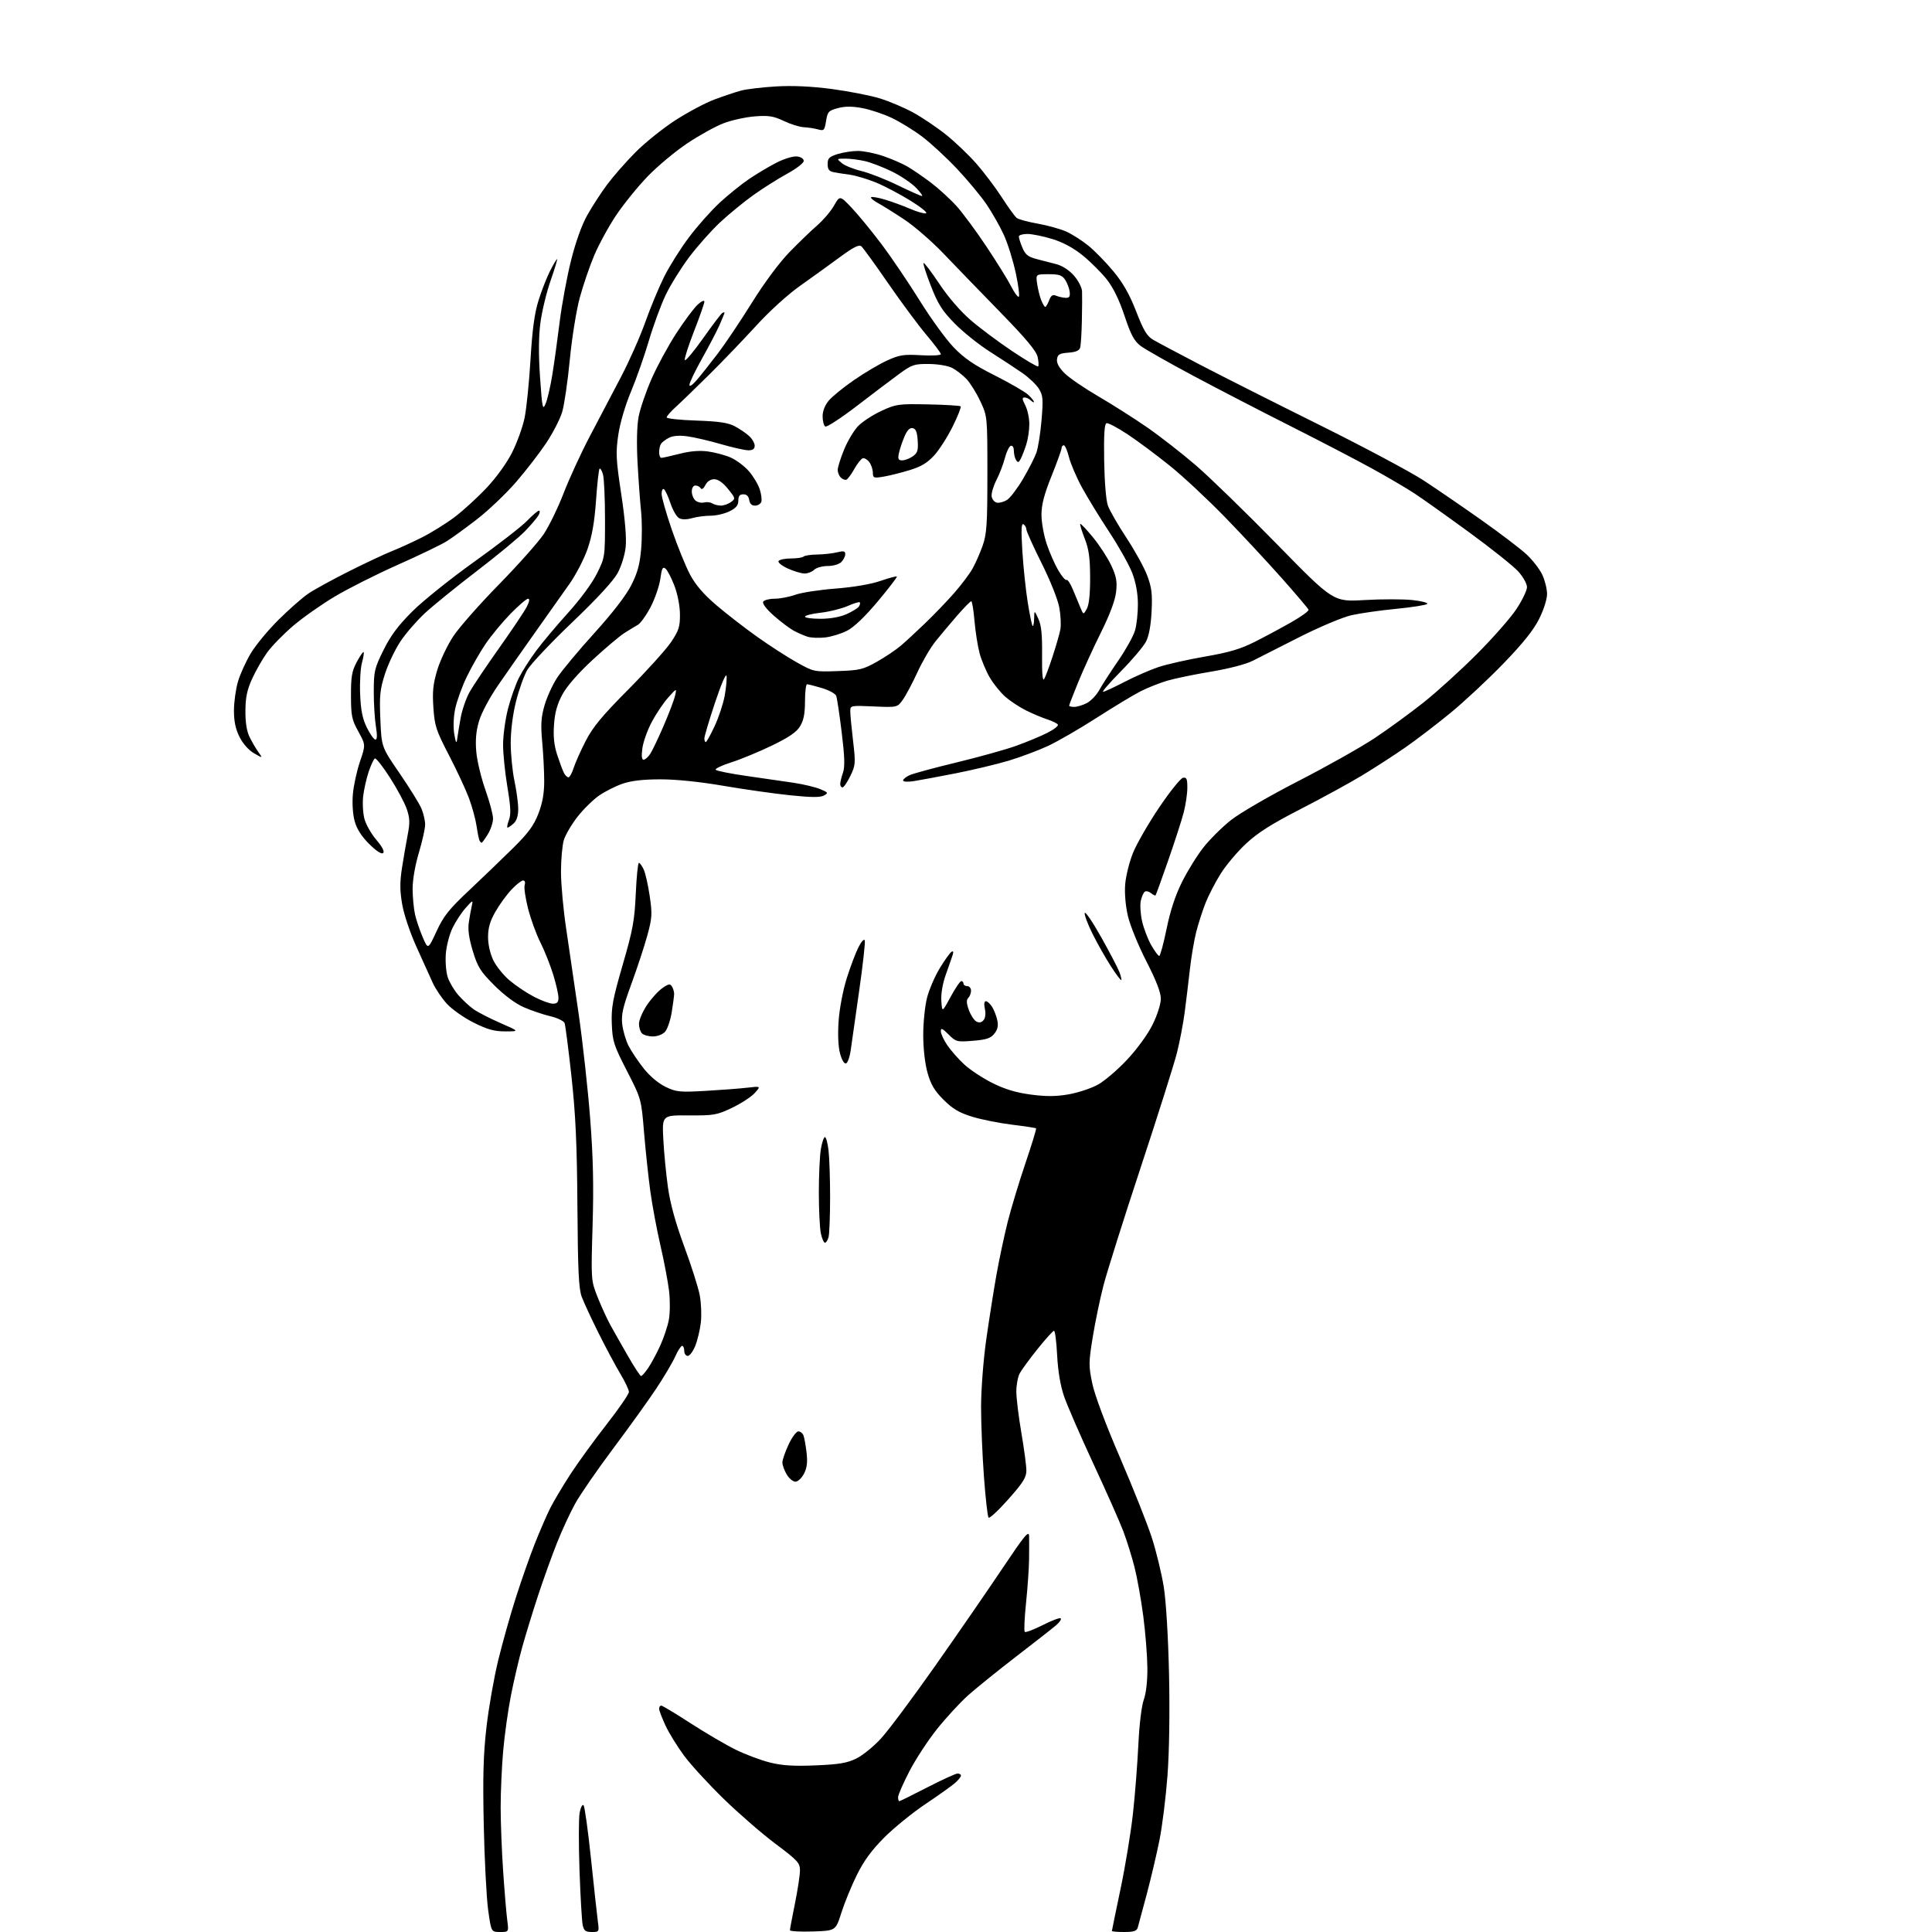<?xml version="1.0" encoding="UTF-8" standalone="no"?>
<svg 
  version="1.1" 
  xmlns="http://www.w3.org/2000/svg" 
  xmlns:xlink="http://www.w3.org/1999/xlink" 
  xmlns:svg="http://www.w3.org/2000/svg"
  xmlns:rdf="http://www.w3.org/1999/02/22-rdf-syntax-ns#"
  xmlns:cc="http://creativecommons.org/ns#"
  xmlns:dc="http://purl.org/dc/elements/1.1/"
  viewBox="0 0 768 768"
  width="768"
  height="768"
>
<style>svg {background-color: white; }</style>"
<path stroke="none" fill="black" fill-rule="evenodd" d="M198.76,768.00C195.27,768.00 195.27,768.00 194.05,759.25C193.38,754.44 192.60,739.25 192.30,725.50C191.89,706.00 192.13,697.40 193.40,686.39C194.30,678.63 196.40,666.71 198.07,659.89C199.73,653.08 202.88,641.89 205.07,635.04C207.26,628.19 210.65,618.55 212.60,613.62C214.55,608.69 217.29,602.37 218.69,599.57C220.10,596.78 223.69,590.74 226.67,586.14C229.66,581.54 236.13,572.62 241.05,566.33C245.97,560.03 250.00,554.18 250.00,553.32C250.00,552.46 248.47,549.23 246.61,546.13C244.74,543.03 240.86,535.78 237.98,530.01C235.10,524.25 232.07,517.72 231.25,515.51C230.05,512.31 229.71,505.04 229.53,479.50C229.36,454.78 228.82,443.03 227.16,427.85C225.98,417.05 224.75,407.52 224.43,406.68C224.11,405.85 221.52,404.61 218.67,403.94C215.83,403.27 211.11,401.67 208.18,400.38C204.90,398.94 200.44,395.62 196.51,391.70C190.97,386.15 189.88,384.43 187.96,378.09C186.42,373.03 185.94,369.56 186.36,366.66C186.70,364.37 187.24,361.38 187.56,360.00C188.10,357.68 187.93,357.74 185.09,360.93C183.42,362.82 181.06,366.42 179.86,368.93C178.65,371.45 177.46,376.04 177.22,379.14C176.98,382.25 177.32,386.45 177.99,388.48C178.66,390.51 180.57,393.71 182.22,395.60C183.88,397.49 186.59,400.00 188.25,401.18C189.90,402.36 194.69,404.82 198.88,406.65C206.50,409.98 206.50,409.98 200.88,409.99C196.44,410.00 193.80,409.26 188.23,406.48C184.36,404.54 179.56,401.15 177.57,398.94C175.57,396.73 173.08,393.03 172.03,390.71C170.99,388.40 168.09,382.00 165.60,376.50C163.01,370.78 160.55,363.47 159.86,359.41C158.93,353.96 158.92,350.62 159.81,344.91C160.45,340.84 161.47,334.92 162.08,331.76C162.99,327.08 162.92,325.20 161.69,321.59C160.86,319.16 157.85,313.53 154.99,309.08C152.14,304.64 149.44,301.23 149.00,301.50C148.55,301.78 147.46,304.13 146.57,306.73C145.69,309.34 144.70,313.72 144.37,316.48C144.05,319.24 144.28,323.32 144.88,325.55C145.48,327.78 147.61,331.52 149.62,333.87C151.93,336.57 152.92,338.48 152.32,339.08C151.71,339.69 149.70,338.39 146.82,335.56C143.77,332.55 141.86,329.59 141.01,326.52C140.25,323.81 139.95,319.43 140.27,315.73C140.56,312.30 141.83,306.48 143.08,302.79C145.36,296.09 145.36,296.09 142.45,290.79C139.84,286.06 139.53,284.55 139.52,276.50C139.50,268.98 139.88,266.78 141.82,263.15C143.10,260.76 144.32,258.99 144.54,259.21C144.76,259.43 144.47,261.35 143.88,263.47C143.29,265.60 142.97,271.20 143.16,275.92C143.42,282.37 144.09,285.68 145.84,289.25C147.13,291.86 148.65,294.00 149.23,294.00C149.94,294.00 150.00,292.30 149.42,288.75C148.95,285.86 148.57,279.61 148.58,274.85C148.59,266.86 148.88,265.62 152.44,258.43C155.27,252.69 158.28,248.65 163.89,243.06C168.08,238.88 179.15,230.00 188.50,223.32C197.85,216.64 207.28,209.34 209.45,207.09C211.63,204.84 213.78,203.00 214.24,203.00C214.70,203.00 214.64,203.79 214.12,204.75C213.60,205.71 211.19,208.56 208.77,211.08C206.34,213.60 197.72,220.75 189.59,226.96C181.47,233.18 172.18,240.72 168.94,243.71C165.71,246.71 161.32,251.76 159.20,254.94C157.08,258.12 154.31,263.93 153.04,267.87C151.05,274.05 150.80,276.49 151.20,285.97C151.65,296.93 151.65,296.93 158.86,307.43C162.83,313.21 166.73,319.51 167.54,321.44C168.34,323.36 169.00,326.22 169.00,327.79C169.00,329.36 167.87,334.41 166.50,339.00C165.00,344.02 164.01,349.78 164.02,353.43C164.04,356.77 164.48,361.35 165.00,363.60C165.52,365.86 166.89,369.91 168.05,372.60C170.15,377.50 170.15,377.50 173.53,370.21C176.38,364.06 178.46,361.46 186.71,353.71C192.09,348.64 199.91,341.12 204.08,337.00C209.98,331.17 212.19,328.16 214.00,323.50C215.64,319.26 216.33,315.44 216.33,310.50C216.33,306.65 215.97,299.65 215.54,294.95C214.90,288.11 215.08,285.20 216.44,280.45C217.37,277.18 219.65,272.19 221.49,269.38C223.34,266.56 229.99,258.58 236.26,251.66C243.51,243.66 248.86,236.72 250.92,232.65C253.43,227.72 254.34,224.38 254.87,218.20C255.25,213.78 255.24,207.09 254.84,203.33C254.45,199.57 253.82,190.88 253.44,184.00C253.02,176.15 253.17,169.33 253.86,165.66C254.47,162.44 256.79,155.65 259.02,150.57C261.25,145.49 265.69,137.32 268.89,132.41C272.08,127.51 275.89,122.41 277.35,121.08C278.84,119.71 280.00,119.20 280.00,119.90C280.00,120.59 278.16,125.85 275.92,131.59C273.68,137.32 272.01,142.52 272.21,143.13C272.41,143.73 275.65,139.90 279.40,134.61C283.15,129.31 286.62,124.73 287.11,124.43C287.60,124.13 288.00,124.08 288.00,124.31C288.00,124.55 287.12,126.74 286.04,129.17C284.97,131.60 281.82,137.62 279.06,142.55C276.30,147.47 274.04,152.18 274.05,153.00C274.05,153.89 275.26,153.08 277.04,151.00C278.69,149.07 282.43,144.35 285.36,140.50C288.29,136.65 294.39,127.56 298.91,120.30C303.83,112.40 309.82,104.34 313.82,100.23C317.49,96.46 322.46,91.66 324.87,89.58C327.27,87.50 330.27,83.97 331.54,81.73C333.85,77.67 333.85,77.67 338.53,82.58C341.10,85.29 346.44,91.78 350.38,97.02C354.33,102.26 361.14,112.32 365.53,119.38C369.91,126.44 375.98,134.82 379.02,137.99C383.26,142.42 387.09,145.04 395.52,149.28C401.56,152.33 407.51,155.77 408.75,156.95C409.99,158.12 411.00,159.38 411.00,159.74C411.00,160.10 410.46,159.86 409.80,159.20C409.14,158.54 408.00,158.00 407.27,158.00C406.23,158.00 406.30,158.67 407.56,161.11C408.44,162.82 409.17,166.19 409.17,168.59C409.17,171.00 408.62,174.66 407.95,176.73C407.28,178.80 406.30,181.35 405.76,182.39C404.97,183.91 404.62,184.01 403.91,182.89C403.43,182.12 403.02,180.45 403.02,179.17C403.01,177.80 402.50,177.00 401.80,177.23C401.14,177.45 400.08,179.63 399.46,182.07C398.83,184.51 397.32,188.45 396.10,190.83C394.88,193.21 394.02,196.13 394.19,197.32C394.36,198.51 395.31,199.63 396.30,199.82C397.29,200.01 399.13,199.49 400.38,198.67C401.64,197.84 404.48,194.09 406.69,190.33C408.90,186.58 411.27,181.93 411.97,180.00C412.66,178.07 413.59,172.22 414.03,167.00C414.73,158.58 414.61,157.16 412.95,154.50C411.92,152.85 408.92,150.01 406.29,148.20C403.65,146.38 397.92,142.61 393.54,139.83C389.16,137.05 382.86,132.01 379.54,128.63C374.57,123.58 372.90,120.96 370.08,113.76C368.20,108.95 366.86,104.80 367.12,104.55C367.37,104.29 370.19,108.00 373.38,112.79C376.89,118.07 381.81,123.77 385.84,127.24C389.50,130.40 396.93,135.95 402.34,139.57C407.75,143.19 412.41,145.92 412.69,145.65C412.96,145.37 412.87,143.67 412.47,141.88C411.95,139.51 407.86,134.61 397.57,124.06C389.76,116.05 379.63,105.58 375.04,100.78C370.46,95.98 363.46,89.91 359.49,87.28C355.53,84.65 350.81,81.70 349.00,80.72C347.20,79.74 345.97,78.70 346.27,78.40C346.56,78.11 349.01,78.52 351.71,79.32C354.40,80.12 358.92,81.77 361.75,82.99C364.58,84.21 367.45,85.02 368.13,84.79C368.82,84.56 366.03,82.31 361.94,79.78C357.85,77.25 351.73,74.02 348.34,72.61C344.96,71.21 340.23,69.79 337.84,69.46C335.45,69.14 332.49,68.67 331.25,68.42C329.58,68.08 329.00,67.26 329.00,65.22C329.00,62.91 329.61,62.30 332.98,61.24C335.18,60.56 338.79,60.00 341.02,60.00C343.24,60.00 347.71,60.89 350.94,61.98C354.17,63.07 358.55,64.96 360.66,66.17C362.77,67.39 367.03,70.31 370.12,72.65C373.21,75.00 377.79,79.20 380.30,81.99C382.81,84.78 388.21,92.11 392.31,98.28C396.40,104.45 400.72,111.41 401.90,113.75C403.08,116.09 404.43,118.00 404.92,118.00C405.40,118.00 404.91,113.84 403.83,108.75C402.75,103.66 400.58,96.72 399.02,93.32C397.45,89.92 394.36,84.48 392.16,81.23C389.95,77.97 384.69,71.65 380.49,67.18C376.28,62.71 370.06,56.95 366.67,54.38C363.28,51.81 357.78,48.43 354.46,46.86C351.14,45.29 345.87,43.54 342.74,42.96C338.71,42.22 335.88,42.22 333.03,42.99C329.36,43.98 328.96,44.42 328.37,48.11C327.76,51.89 327.55,52.10 325.11,51.42C323.67,51.03 321.15,50.64 319.50,50.57C317.85,50.49 314.29,49.38 311.58,48.09C307.47,46.14 305.58,45.84 300.08,46.26C296.46,46.54 290.87,47.77 287.65,48.99C284.44,50.21 277.92,53.82 273.15,57.01C268.39,60.20 261.32,66.11 257.42,70.15C253.53,74.19 247.93,81.10 244.98,85.50C242.02,89.89 238.09,97.09 236.22,101.50C234.36,105.90 231.75,113.55 230.42,118.50C229.09,123.45 227.32,134.50 226.50,143.06C225.68,151.61 224.32,160.93 223.48,163.76C222.64,166.59 219.75,172.19 217.07,176.20C214.38,180.22 208.98,187.19 205.07,191.71C201.16,196.22 194.26,202.80 189.73,206.32C185.20,209.83 179.70,213.83 177.50,215.20C175.30,216.56 166.61,220.75 158.20,224.49C149.78,228.23 138.53,233.89 133.20,237.06C127.86,240.23 120.35,245.52 116.49,248.81C112.64,252.11 108.00,256.86 106.20,259.37C104.39,261.89 101.72,266.55 100.27,269.72C98.24,274.15 97.60,277.13 97.56,282.50C97.52,287.19 98.07,290.65 99.22,293.00C100.17,294.93 101.74,297.61 102.72,298.97C104.50,301.45 104.50,301.45 101.00,299.45C98.91,298.26 96.59,295.67 95.25,293.02C93.65,289.85 93.00,286.82 93.00,282.47C93.00,279.11 93.72,273.92 94.60,270.93C95.48,267.94 97.80,262.84 99.76,259.60C101.72,256.35 106.68,250.38 110.78,246.31C114.89,242.25 120.12,237.64 122.42,236.06C124.71,234.48 132.02,230.46 138.65,227.14C145.28,223.81 153.01,220.18 155.83,219.07C158.65,217.95 164.01,215.51 167.73,213.63C171.45,211.76 177.25,208.16 180.61,205.63C183.97,203.11 189.70,197.88 193.35,194.01C197.31,189.82 201.44,184.10 203.58,179.85C205.55,175.93 207.78,169.75 208.53,166.11C209.28,162.47 210.34,152.07 210.88,143.00C211.59,131.09 212.47,124.55 214.05,119.50C215.25,115.65 217.31,110.36 218.63,107.75C219.95,105.14 221.22,103.00 221.44,103.00C221.67,103.00 220.51,106.84 218.88,111.53C217.24,116.22 215.42,123.76 214.83,128.28C214.10,133.84 214.05,140.87 214.68,150.00C215.53,162.30 215.73,163.23 216.89,160.50C217.60,158.85 218.79,153.68 219.55,149.00C220.31,144.32 221.62,134.88 222.47,128.00C223.32,121.12 225.34,110.19 226.96,103.69C228.78,96.35 231.22,89.51 233.40,85.62C235.32,82.18 238.88,76.69 241.30,73.43C243.72,70.17 248.79,64.38 252.57,60.57C256.35,56.76 263.49,51.02 268.43,47.83C273.38,44.63 280.36,40.91 283.96,39.57C287.56,38.23 292.30,36.63 294.50,36.03C296.70,35.43 303.00,34.68 308.50,34.36C315.14,33.97 322.57,34.32 330.63,35.38C337.30,36.27 345.85,37.93 349.63,39.08C353.41,40.23 359.43,42.78 363.00,44.73C366.57,46.69 372.47,50.66 376.09,53.56C379.71,56.46 385.17,61.68 388.22,65.16C391.26,68.65 395.81,74.68 398.31,78.57C400.82,82.46 403.46,86.10 404.18,86.65C404.91,87.21 408.65,88.22 412.50,88.90C416.35,89.58 421.43,90.99 423.78,92.02C426.13,93.06 430.15,95.62 432.70,97.71C435.26,99.79 439.74,104.40 442.67,107.94C446.46,112.53 449.04,117.09 451.65,123.81C454.58,131.37 455.92,133.61 458.40,135.07C460.11,136.07 468.48,140.52 477.00,144.96C485.52,149.40 506.90,160.19 524.50,168.92C542.10,177.66 560.77,187.61 566.00,191.04C571.23,194.47 581.58,201.57 589.00,206.81C596.42,212.06 604.47,218.18 606.87,220.42C609.27,222.66 612.07,226.30 613.10,228.50C614.12,230.70 614.97,234.12 614.98,236.09C614.99,238.16 613.66,242.37 611.83,246.02C609.60,250.48 605.39,255.75 597.58,263.82C591.49,270.12 582.00,278.96 576.50,283.47C571.00,287.98 562.90,294.17 558.50,297.22C554.10,300.28 546.42,305.24 541.43,308.26C536.45,311.27 525.45,317.28 517.00,321.62C505.53,327.50 500.03,330.98 495.35,335.33C491.91,338.53 487.35,343.93 485.23,347.33C483.10,350.72 480.39,355.98 479.20,359.00C478.01,362.02 476.35,367.19 475.51,370.49C474.67,373.78 473.53,380.53 472.98,385.49C472.42,390.44 471.50,398.10 470.92,402.50C470.34,406.90 468.96,414.10 467.86,418.50C466.75,422.90 460.28,443.38 453.47,464.00C446.66,484.62 439.98,505.80 438.63,511.06C437.27,516.31 435.36,525.50 434.39,531.48C432.75,541.55 432.73,542.91 434.19,549.92C435.14,554.52 439.50,566.17 445.26,579.52C450.48,591.63 456.18,605.99 457.93,611.43C459.67,616.88 461.79,625.65 462.63,630.92C463.53,636.58 464.38,650.71 464.71,665.50C465.04,680.75 464.80,696.55 464.08,706.00C463.44,714.52 462.01,726.00 460.90,731.50C459.80,737.00 457.52,746.67 455.84,753.00C454.16,759.33 452.55,765.29 452.27,766.25C451.88,767.61 450.67,768.00 446.88,768.00C444.20,768.00 442.00,767.82 442.00,767.59C442.00,767.37 443.55,759.83 445.44,750.84C447.33,741.85 449.54,728.42 450.36,721.00C451.18,713.58 452.14,701.26 452.51,693.63C452.90,685.44 453.79,678.07 454.68,675.63C455.61,673.06 456.15,668.24 456.10,662.87C456.05,658.12 455.32,648.89 454.46,642.37C453.61,635.84 452.04,627.10 450.98,622.94C449.92,618.79 447.94,612.42 446.57,608.79C445.21,605.16 439.83,593.04 434.63,581.85C429.43,570.66 424.18,558.58 422.96,555.00C421.53,550.81 420.56,545.04 420.23,538.75C419.96,533.39 419.40,529.00 418.99,529.00C418.59,529.00 415.64,532.26 412.44,536.25C409.24,540.24 406.04,544.62 405.32,546.00C404.60,547.37 404.01,550.59 404.01,553.15C404.00,555.71 404.90,563.07 406.00,569.50C407.10,575.93 408.00,582.71 408.00,584.55C408.00,587.29 406.69,589.38 400.83,595.98C396.89,600.43 393.35,603.71 392.97,603.28C392.58,602.85 391.76,595.52 391.13,587.00C390.50,578.48 389.99,565.99 389.99,559.26C390.00,552.42 390.89,540.74 392.01,532.76C393.12,524.92 394.94,513.33 396.06,507.00C397.18,500.68 399.23,491.05 400.60,485.61C401.98,480.17 405.16,469.68 407.66,462.30C410.16,454.92 412.05,448.72 411.86,448.54C411.66,448.35 407.37,447.70 402.31,447.08C397.26,446.47 390.12,445.04 386.44,443.91C381.25,442.31 378.69,440.79 375.07,437.17C371.46,433.56 370.02,431.13 368.70,426.43C367.68,422.78 367.00,416.80 367.00,411.39C367.00,406.46 367.69,399.77 368.53,396.54C369.37,393.30 371.65,388.04 373.59,384.85C375.53,381.66 377.61,378.74 378.22,378.37C378.93,377.92 379.10,378.35 378.70,379.59C378.37,380.64 377.15,384.14 376.00,387.36C374.70,390.99 374.01,394.99 374.20,397.86C374.50,402.50 374.50,402.50 377.89,396.25C379.75,392.81 381.67,390.00 382.14,390.00C382.61,390.00 383.00,390.45 383.00,391.00C383.00,391.55 383.68,392.00 384.50,392.00C385.32,392.00 386.00,392.81 386.00,393.80C386.00,394.79 385.50,396.10 384.90,396.70C384.10,397.50 384.16,398.81 385.13,401.49C385.87,403.52 387.21,405.58 388.13,406.07C389.25,406.67 390.18,406.49 390.98,405.52C391.71,404.65 391.91,402.89 391.51,401.04C391.09,399.15 391.24,398.00 391.90,398.00C392.48,398.00 393.60,399.01 394.38,400.25C395.16,401.49 396.09,403.89 396.45,405.59C396.91,407.81 396.57,409.31 395.25,410.93C393.79,412.74 392.08,413.30 386.77,413.73C380.36,414.24 380.00,414.15 377.06,411.21C374.60,408.75 374.00,408.50 374.00,409.94C374.00,410.92 375.15,413.42 376.56,415.49C377.97,417.56 381.00,421.01 383.31,423.14C385.61,425.27 390.65,428.59 394.50,430.52C399.47,433.00 403.90,434.33 409.76,435.11C415.91,435.92 419.75,435.90 424.76,435.03C428.47,434.38 433.68,432.67 436.35,431.21C439.02,429.76 444.29,425.26 448.07,421.21C452.10,416.91 456.29,411.12 458.20,407.24C460.07,403.45 461.45,399.08 461.45,396.99C461.45,394.53 459.60,389.73 455.70,382.14C452.54,375.97 449.24,367.90 448.38,364.21C447.42,360.13 446.99,355.15 447.28,351.50C447.55,348.20 448.95,342.57 450.40,339.00C451.84,335.43 456.51,327.33 460.77,321.01C465.03,314.69 469.30,309.37 470.26,309.19C471.70,308.91 472.00,309.60 471.98,313.18C471.98,315.55 471.32,319.98 470.53,323.00C469.75,326.02 466.98,334.57 464.39,342.00C461.80,349.43 459.54,355.68 459.37,355.89C459.19,356.11 458.38,355.73 457.57,355.06C456.75,354.38 455.65,354.10 455.12,354.43C454.59,354.75 453.85,356.39 453.49,358.06C453.12,359.72 453.36,363.43 454.02,366.29C454.68,369.16 456.32,373.41 457.65,375.75C458.99,378.09 460.41,380.00 460.81,380.00C461.20,380.00 462.52,375.16 463.73,369.25C465.22,361.96 467.21,355.92 469.92,350.50C472.12,346.10 475.95,339.93 478.45,336.79C480.94,333.64 485.79,328.82 489.24,326.07C492.75,323.27 504.53,316.43 516.03,310.52C527.33,304.72 540.98,297.04 546.37,293.46C551.76,289.88 560.52,283.50 565.84,279.28C571.15,275.06 580.69,266.41 587.03,260.05C593.38,253.70 600.47,245.64 602.78,242.14C605.10,238.64 607.00,234.70 607.00,233.39C607.00,232.07 605.45,229.29 603.54,227.17C601.63,225.06 592.88,218.08 584.08,211.65C575.28,205.22 565.48,198.25 562.29,196.16C559.11,194.07 551.55,189.63 545.50,186.30C539.45,182.96 525.05,175.46 513.50,169.64C501.95,163.82 484.41,154.75 474.53,149.48C464.65,144.21 455.13,138.81 453.37,137.47C450.83,135.53 449.52,133.08 447.00,125.49C444.90,119.18 442.51,114.30 439.97,111.08C437.85,108.40 433.58,104.14 430.49,101.62C426.77,98.59 422.65,96.35 418.33,95.02C414.73,93.91 410.26,93.00 408.39,93.00C406.53,93.00 405.00,93.46 405.00,94.03C405.00,94.60 405.64,96.60 406.42,98.47C407.55,101.18 408.68,102.09 411.92,102.94C414.17,103.52 417.76,104.46 419.91,105.01C422.29,105.63 425.02,107.40 426.91,109.55C428.61,111.48 430.06,114.29 430.13,115.78C430.20,117.28 430.17,122.55 430.06,127.50C429.96,132.45 429.65,137.26 429.39,138.19C429.05,139.37 427.61,139.98 424.70,140.19C421.20,140.45 420.45,140.88 420.18,142.78C419.96,144.30 420.95,146.14 423.18,148.36C425.00,150.18 431.00,154.28 436.50,157.49C442.00,160.69 450.76,166.25 455.96,169.85C461.16,173.45 469.94,180.30 475.48,185.07C481.01,189.85 495.55,203.99 507.78,216.50C530.02,239.24 530.02,239.24 542.38,238.53C549.18,238.13 557.76,238.14 561.45,238.53C565.13,238.93 567.78,239.62 567.33,240.07C566.87,240.53 561.33,241.40 555.00,242.02C548.67,242.63 540.67,243.78 537.21,244.56C533.74,245.35 524.58,249.20 516.71,253.17C508.90,257.12 500.48,261.39 498.00,262.66C495.33,264.03 488.59,265.79 481.46,266.98C474.83,268.08 466.96,269.71 463.96,270.60C460.96,271.49 456.25,273.36 453.50,274.75C450.75,276.13 442.88,280.89 436.00,285.30C429.12,289.72 420.35,294.79 416.50,296.57C412.65,298.35 405.68,300.96 401.00,302.37C396.32,303.77 386.88,306.03 380.00,307.39C373.12,308.74 365.59,310.14 363.25,310.51C360.83,310.89 359.00,310.78 359.00,310.25C359.00,309.74 360.17,308.79 361.59,308.14C363.02,307.49 371.46,305.20 380.34,303.06C389.23,300.91 399.88,297.94 404.00,296.45C408.12,294.97 413.65,292.67 416.29,291.34C418.92,290.01 420.83,288.53 420.52,288.04C420.22,287.55 418.29,286.60 416.24,285.94C414.18,285.27 410.38,283.66 407.79,282.37C405.19,281.07 401.51,278.63 399.61,276.96C397.70,275.29 394.93,271.84 393.44,269.31C391.96,266.77 390.13,262.40 389.38,259.60C388.64,256.79 387.73,251.01 387.37,246.75C387.01,242.49 386.43,239.00 386.08,239.00C385.73,239.00 383.19,241.59 380.44,244.75C377.69,247.91 373.82,252.53 371.84,255.00C369.86,257.48 366.64,262.99 364.68,267.26C362.72,271.53 360.13,276.42 358.91,278.12C356.70,281.23 356.70,281.23 347.35,280.82C338.06,280.41 338.00,280.42 338.00,282.78C338.00,284.09 338.50,289.38 339.11,294.54C340.15,303.39 340.09,304.19 338.02,308.46C336.81,310.96 335.41,313.00 334.91,313.00C334.41,313.00 334.00,312.39 334.00,311.65C334.00,310.91 334.49,308.90 335.08,307.19C335.90,304.85 335.78,300.86 334.59,291.14C333.72,284.02 332.74,277.48 332.40,276.61C332.07,275.73 329.51,274.34 326.71,273.51C323.92,272.68 321.27,272.00 320.82,272.00C320.37,272.00 320.00,275.04 320.00,278.75C319.99,283.68 319.47,286.36 318.04,288.71C316.60,291.06 313.60,293.11 306.79,296.40C301.68,298.86 294.46,301.85 290.75,303.03C287.03,304.21 284.21,305.54 284.49,305.98C284.76,306.42 290.27,307.53 296.74,308.45C303.21,309.37 311.65,310.59 315.50,311.17C319.35,311.75 324.07,312.88 326.00,313.67C329.24,315.01 329.35,315.21 327.55,316.22C326.12,317.03 322.49,317.01 314.05,316.13C307.70,315.47 295.75,313.78 287.50,312.36C278.15,310.76 268.73,309.79 262.50,309.80C255.66,309.80 250.92,310.35 247.50,311.53C244.75,312.47 240.56,314.58 238.20,316.21C235.83,317.83 231.96,321.64 229.58,324.66C227.21,327.69 224.76,331.87 224.13,333.95C223.51,336.03 223.00,341.73 223.00,346.62C223.01,351.50 223.92,361.57 225.04,369.00C226.15,376.43 228.39,391.73 230.02,403.00C231.64,414.27 233.70,432.95 234.59,444.50C235.79,459.97 236.04,471.22 235.56,487.23C234.92,508.95 234.92,508.95 237.60,515.73C239.07,519.45 241.41,524.52 242.79,527.00C244.16,529.48 247.29,534.99 249.74,539.25C252.19,543.51 254.48,547.00 254.85,546.99C255.21,546.99 256.49,545.53 257.70,543.74C258.91,541.96 261.05,537.98 262.45,534.91C263.85,531.83 265.40,527.20 265.88,524.61C266.36,522.03 266.40,516.89 265.97,513.21C265.53,509.52 263.99,501.38 262.54,495.12C261.10,488.86 259.29,479.19 258.52,473.62C257.76,468.05 256.63,457.50 256.02,450.16C254.92,436.83 254.92,436.83 249.21,425.69C243.96,415.46 243.48,413.95 243.20,407.03C242.95,400.52 243.53,397.34 247.54,383.50C251.58,369.58 252.25,365.91 252.73,355.25C253.03,348.51 253.59,343.00 253.97,343.00C254.36,343.00 255.23,344.21 255.90,345.69C256.58,347.17 257.65,351.93 258.28,356.27C259.32,363.38 259.22,364.94 257.33,371.83C256.18,376.05 253.34,384.68 251.03,391.00C247.57,400.45 246.91,403.34 247.35,407.18C247.65,409.76 248.78,413.61 249.87,415.75C250.96,417.89 253.65,421.91 255.85,424.69C258.26,427.74 261.70,430.65 264.52,432.01C268.82,434.09 270.09,434.22 280.35,433.65C286.48,433.30 293.98,432.73 297.00,432.38C302.50,431.74 302.50,431.74 300.00,434.51C298.62,436.04 294.57,438.67 291.00,440.37C284.95,443.25 283.76,443.46 273.84,443.39C263.18,443.31 263.18,443.31 263.68,452.91C263.95,458.18 264.79,466.83 265.54,472.13C266.47,478.64 268.57,486.22 272.02,495.56C274.84,503.16 277.60,511.88 278.17,514.94C278.74,518.00 278.93,522.86 278.59,525.75C278.26,528.64 277.26,532.80 276.38,535.00C275.50,537.20 274.16,539.00 273.39,539.00C272.63,539.00 272.00,538.10 272.00,537.00C272.00,535.90 271.62,535.00 271.15,535.00C270.69,535.00 269.45,536.91 268.40,539.25C267.36,541.59 263.96,547.33 260.86,552.00C257.76,556.67 250.08,567.36 243.80,575.74C237.52,584.13 230.73,593.96 228.70,597.60C226.68,601.24 223.39,608.33 221.40,613.36C219.40,618.39 216.04,627.73 213.93,634.13C211.82,640.53 208.99,649.75 207.63,654.63C206.27,659.51 204.23,668.23 203.10,674.00C201.96,679.77 200.58,689.67 200.02,696.00C199.46,702.33 199.01,712.45 199.02,718.50C199.02,724.55 199.47,736.02 200.02,744.00C200.56,751.98 201.29,760.64 201.63,763.25C202.26,768.00 202.26,768.00 198.76,768.00zM235.23,768.00C232.77,768.00 232.12,767.50 231.63,765.25C231.30,763.74 230.73,753.93 230.36,743.45C230.00,732.98 230.02,722.68 230.42,720.57C230.82,718.46 231.51,717.14 231.97,717.62C232.43,718.10 233.76,727.73 234.94,739.00C236.12,750.27 237.34,761.41 237.65,763.75C238.22,767.93 238.18,768.00 235.23,768.00zM323.10,767.79C318.09,767.95 314.00,767.72 314.01,767.29C314.01,766.85 314.91,762.07 316.01,756.65C317.10,751.24 318.00,745.33 318.00,743.53C318.00,740.54 317.12,739.58 308.25,732.93C302.89,728.91 293.63,720.87 287.67,715.07C281.71,709.27 274.64,701.56 271.95,697.94C269.27,694.31 265.93,688.91 264.54,685.92C263.16,682.94 262.02,679.94 262.01,679.25C262.00,678.56 262.38,678.00 262.84,678.00C263.31,678.00 268.60,681.18 274.59,685.07C280.59,688.95 288.65,693.67 292.50,695.55C296.35,697.44 302.43,699.72 306.00,700.61C310.89,701.84 315.39,702.13 324.13,701.77C333.42,701.39 336.68,700.85 340.33,699.08C342.85,697.86 347.29,694.27 350.20,691.09C353.12,687.91 362.78,674.97 371.68,662.32C380.58,649.67 392.61,632.22 398.43,623.54C407.27,610.33 409.01,608.22 409.08,610.63C409.12,612.21 409.12,616.42 409.07,620.00C409.02,623.58 408.47,631.35 407.86,637.28C407.24,643.21 407.01,648.35 407.36,648.69C407.70,649.03 410.91,647.82 414.50,646.00C418.09,644.18 421.31,642.97 421.65,643.32C422.00,643.67 421.21,644.87 419.89,646.00C418.58,647.14 411.43,652.74 404.00,658.45C396.57,664.17 387.92,671.16 384.77,673.98C381.62,676.81 376.10,682.80 372.50,687.30C368.90,691.80 363.94,699.38 361.48,704.15C359.01,708.92 357.00,713.53 357.00,714.41C357.00,715.28 357.22,716.00 357.48,716.00C357.74,716.00 362.76,713.52 368.63,710.50C374.51,707.48 379.92,705.00 380.66,705.00C381.40,705.00 382.00,705.37 382.00,705.83C382.00,706.28 380.99,707.56 379.75,708.67C378.51,709.78 373.23,713.56 368.00,717.06C362.77,720.56 355.34,726.59 351.49,730.46C346.47,735.50 343.37,739.74 340.59,745.37C338.46,749.69 335.69,756.44 334.45,760.37C332.19,767.50 332.19,767.50 323.10,767.79zM316.19,589.00C315.22,589.00 313.66,587.69 312.72,586.10C311.77,584.50 311.00,582.36 311.01,581.35C311.02,580.33 312.12,577.14 313.46,574.25C314.81,571.36 316.56,569.00 317.35,569.00C318.14,569.00 319.06,569.71 319.39,570.59C319.73,571.46 320.28,574.53 320.62,577.41C321.07,581.27 320.80,583.48 319.59,585.82C318.69,587.57 317.16,589.00 316.19,589.00zM327.93,494.00C327.47,494.00 326.73,492.31 326.30,490.25C325.86,488.19 325.50,480.88 325.50,474.00C325.50,467.12 325.87,459.36 326.31,456.75C326.76,454.14 327.48,452.00 327.92,452.00C328.36,452.00 329.01,454.36 329.35,457.25C329.70,460.14 329.98,468.57 329.98,476.00C329.97,483.43 329.70,490.51 329.37,491.75C329.04,492.99 328.39,494.00 327.93,494.00zM336.31,422.73C335.60,422.97 334.63,421.35 333.94,418.81C333.20,416.12 332.99,411.27 333.36,405.86C333.71,400.91 335.09,393.65 336.60,388.86C338.05,384.26 340.15,378.70 341.27,376.50C342.43,374.24 343.51,373.07 343.76,373.82C344.01,374.54 343.01,383.54 341.54,393.82C340.07,404.09 338.56,414.71 338.18,417.42C337.81,420.12 336.96,422.51 336.31,422.73zM259.55,412.00C257.82,412.00 255.86,411.46 255.20,410.80C254.54,410.14 254.00,408.42 254.00,406.97C254.00,405.53 255.39,402.24 257.09,399.67C258.79,397.11 261.54,394.04 263.20,392.86C265.68,391.09 266.36,390.96 267.09,392.11C267.57,392.87 267.97,394.18 267.98,395.00C267.98,395.82 267.55,399.15 267.02,402.39C266.49,405.63 265.30,409.11 264.37,410.14C263.41,411.20 261.34,412.00 259.55,412.00zM219.75,398.98C221.46,398.99 222.00,398.43 222.00,396.61C222.00,395.29 221.05,391.13 219.89,387.36C218.72,383.58 216.44,377.86 214.82,374.64C213.19,371.42 210.99,365.37 209.92,361.20C208.86,357.03 208.24,352.81 208.56,351.81C208.90,350.75 208.64,350.00 207.94,350.00C207.28,350.00 205.20,351.63 203.32,353.63C201.44,355.62 198.57,359.56 196.96,362.38C194.80,366.13 194.02,368.82 194.01,372.43C194.00,375.43 194.83,379.08 196.11,381.73C197.27,384.12 200.20,387.75 202.63,389.79C205.06,391.83 209.39,394.73 212.27,396.23C215.15,397.73 218.51,398.97 219.75,398.98zM445.72,389.61C445.54,389.79 443.72,387.37 441.67,384.22C439.62,381.07 436.33,375.27 434.36,371.33C432.39,367.39 430.97,363.60 431.20,362.91C431.43,362.21 434.38,366.56 437.75,372.57C441.12,378.58 444.37,384.80 444.97,386.39C445.57,387.98 445.91,389.43 445.72,389.61zM191.48,335.00C191.28,335.00 190.91,334.66 190.66,334.25C190.40,333.84 189.87,331.25 189.47,328.50C189.07,325.75 187.70,320.71 186.43,317.30C185.16,313.88 181.58,306.20 178.48,300.22C173.35,290.34 172.78,288.61 172.28,281.29C171.84,274.82 172.15,271.88 173.85,266.25C175.02,262.41 177.89,256.39 180.22,252.88C182.55,249.37 190.72,240.10 198.38,232.29C206.03,224.47 214.04,215.47 216.16,212.29C218.28,209.10 221.84,201.78 224.07,196.00C226.30,190.22 230.96,180.10 234.43,173.50C237.89,166.90 243.44,156.32 246.77,150.00C250.09,143.68 254.48,133.78 256.53,128.00C258.58,122.22 261.97,114.08 264.07,109.89C266.16,105.71 270.60,98.68 273.92,94.27C277.24,89.86 282.69,83.72 286.04,80.62C289.39,77.52 294.68,73.25 297.81,71.13C300.94,69.01 305.90,66.06 308.83,64.58C311.76,63.10 315.36,62.02 316.83,62.19C318.38,62.37 319.50,63.12 319.50,63.98C319.50,64.79 316.55,67.07 312.94,69.04C309.34,71.01 303.27,74.84 299.46,77.56C295.66,80.28 289.70,85.16 286.23,88.40C282.76,91.65 277.25,97.85 273.98,102.18C270.72,106.52 266.50,113.31 264.61,117.28C262.71,121.25 259.72,129.40 257.95,135.40C256.19,141.39 252.98,150.51 250.83,155.66C248.50,161.24 246.45,168.23 245.76,172.97C244.74,180.01 244.87,182.70 246.95,196.38C248.45,206.27 249.09,213.85 248.72,217.40C248.39,220.58 247.01,225.05 245.49,227.84C243.79,230.96 237.27,238.03 227.41,247.44C218.93,255.53 210.91,264.04 209.59,266.33C208.27,268.62 206.25,274.30 205.10,278.94C203.82,284.06 203.01,290.55 203.02,295.44C203.03,299.87 203.70,306.65 204.52,310.50C205.33,314.35 206.00,319.34 206.00,321.59C206.00,324.29 205.38,326.25 204.17,327.35C203.17,328.26 202.08,329.00 201.76,329.00C201.44,329.00 201.68,327.66 202.29,326.03C203.17,323.72 203.03,320.79 201.69,312.78C200.74,307.13 199.97,299.53 199.98,295.91C199.99,292.29 200.87,285.92 201.93,281.76C203.00,277.60 204.98,272.01 206.33,269.35C207.68,266.68 210.81,261.80 213.28,258.50C215.75,255.20 221.43,248.45 225.91,243.50C230.64,238.28 235.41,231.78 237.28,228.02C240.48,221.58 240.50,221.43 240.50,206.52C240.50,198.26 240.14,190.21 239.70,188.63C239.26,187.05 238.65,186.02 238.33,186.33C238.02,186.65 237.39,192.31 236.93,198.92C236.33,207.47 235.36,213.03 233.57,218.20C232.18,222.19 228.98,228.39 226.46,231.98C223.94,235.56 217.88,244.12 213.00,251.00C208.12,257.88 201.40,267.46 198.08,272.29C194.54,277.44 191.35,283.43 190.39,286.74C189.22,290.75 188.92,294.30 189.34,298.95C189.67,302.55 191.30,309.32 192.96,314.00C194.62,318.68 195.98,323.80 195.99,325.38C195.99,326.97 195.06,329.78 193.92,331.63C192.77,333.48 191.68,335.00 191.48,335.00zM225.96,309.00C226.45,309.00 227.38,307.31 228.04,305.25C228.70,303.19 230.86,298.35 232.84,294.50C235.65,289.03 239.37,284.54 249.84,274.00C257.21,266.57 264.83,258.12 266.78,255.21C269.84,250.66 270.33,249.13 270.29,244.21C270.27,240.86 269.36,236.16 268.09,232.84C266.90,229.73 265.31,226.67 264.56,226.05C263.45,225.13 263.07,225.88 262.49,230.09C262.10,232.93 260.36,237.97 258.64,241.28C256.91,244.59 254.61,247.80 253.52,248.40C252.44,249.01 250.00,250.49 248.10,251.71C246.20,252.93 240.56,257.69 235.57,262.31C229.94,267.50 225.39,272.71 223.60,276.00C221.51,279.84 220.58,283.15 220.23,288.02C219.89,292.81 220.25,296.27 221.51,300.12C222.48,303.08 223.67,306.29 224.17,307.25C224.66,308.21 225.47,309.00 225.96,309.00zM255.84,302.00C256.45,302.00 257.64,300.96 258.47,299.68C259.31,298.41 261.73,293.34 263.84,288.43C265.96,283.52 267.99,278.15 268.36,276.50C269.02,273.50 269.02,273.50 265.64,277.26C263.78,279.33 260.85,283.68 259.13,286.91C257.40,290.15 255.71,294.87 255.36,297.40C254.94,300.49 255.09,302.00 255.84,302.00zM181.70,294.00C181.88,292.62 182.50,288.80 183.09,285.50C183.68,282.20 185.31,277.48 186.72,275.00C188.12,272.52 193.42,264.65 198.49,257.50C203.56,250.35 208.46,243.04 209.38,241.25C210.46,239.15 210.65,238.00 209.92,238.00C209.30,238.00 206.17,240.68 202.96,243.96C199.75,247.24 195.28,252.64 193.02,255.97C190.76,259.30 187.38,265.22 185.50,269.14C183.62,273.06 181.57,278.73 180.95,281.75C180.26,285.06 180.12,289.07 180.59,291.87C181.15,295.15 181.47,295.77 181.70,294.00zM280.55,295.00C280.86,295.00 282.43,292.17 284.05,288.71C285.67,285.26 287.47,279.83 288.06,276.65C288.64,273.48 288.98,269.89 288.81,268.69C288.63,267.43 286.69,271.94 284.25,279.26C281.91,286.28 280.00,292.69 280.00,293.51C280.00,294.33 280.25,295.00 280.55,295.00zM427.05,281.00C428.18,281.00 430.42,280.32 432.04,279.48C433.66,278.64 435.90,276.28 437.03,274.23C438.16,272.18 441.55,266.94 444.55,262.58C447.55,258.23 450.55,252.83 451.20,250.58C451.85,248.34 452.36,243.57 452.33,240.00C452.30,235.78 451.50,231.47 450.06,227.72C448.83,224.54 444.75,217.26 440.99,211.55C437.22,205.84 432.34,197.86 430.13,193.83C427.93,189.80 425.60,184.36 424.94,181.75C424.29,179.14 423.37,177.00 422.88,177.00C422.40,177.00 422.00,177.51 422.00,178.14C422.00,178.76 420.20,183.76 418.00,189.24C415.05,196.59 414.00,200.63 414.00,204.64C414.00,207.62 414.94,212.84 416.08,216.24C417.23,219.64 419.29,224.35 420.68,226.71C422.06,229.07 423.53,230.79 423.96,230.53C424.38,230.27 425.50,231.95 426.46,234.28C427.42,236.60 428.76,239.84 429.45,241.47C430.69,244.45 430.69,244.45 432.04,241.97C432.92,240.35 433.37,236.05 433.34,229.50C433.32,221.73 432.83,218.29 431.18,214.06C430.01,211.07 429.21,208.45 429.42,208.25C429.62,208.04 431.93,210.49 434.55,213.69C437.16,216.88 440.42,221.91 441.78,224.86C443.79,229.22 444.14,231.19 443.66,235.36C443.28,238.69 441.15,244.37 437.60,251.50C434.60,257.55 430.53,266.44 428.57,271.26C426.61,276.08 425.00,280.24 425.00,280.51C425.00,280.78 425.92,281.00 427.05,281.00zM438.49,275.00C439.00,275.00 442.82,273.24 446.96,271.09C451.11,268.94 457.20,266.27 460.50,265.17C463.80,264.07 472.12,262.19 479.00,261.00C488.75,259.31 493.15,258.00 499.00,255.04C503.12,252.95 509.65,249.44 513.50,247.24C517.35,245.04 520.36,242.85 520.18,242.37C520.00,241.89 515.28,236.32 509.68,230.00C504.08,223.68 493.88,212.71 487.00,205.63C480.12,198.55 470.23,189.32 465.00,185.12C459.77,180.91 452.23,175.30 448.24,172.65C444.25,170.01 440.47,168.01 439.84,168.22C439.03,168.49 438.76,172.88 438.92,182.99C439.05,191.35 439.66,198.87 440.39,200.94C441.08,202.90 444.39,208.66 447.75,213.75C451.11,218.84 454.83,225.59 456.02,228.75C457.80,233.47 458.12,236.03 457.78,243.00C457.51,248.47 456.73,252.75 455.58,255.00C454.60,256.93 450.14,262.21 445.67,266.75C441.20,271.29 437.97,275.00 438.49,275.00zM415.04,269.97C415.55,269.16 417.07,265.12 418.41,261.00C419.76,256.88 421.15,252.07 421.49,250.32C421.84,248.57 421.66,244.59 421.08,241.47C420.48,238.24 417.43,230.60 414.01,223.79C410.71,217.18 408.00,211.18 408.00,210.45C408.00,209.72 407.48,208.80 406.85,208.41C405.99,207.88 405.88,210.59 406.40,219.10C406.79,225.37 407.75,234.50 408.53,239.39C409.31,244.28 410.19,248.52 410.47,248.81C410.76,249.10 411.04,247.80 411.08,245.92C411.16,242.50 411.16,242.50 412.77,246.00C413.96,248.60 414.33,252.32 414.24,260.47C414.16,267.54 414.44,270.91 415.04,269.97zM333.02,266.77C341.67,266.48 343.09,266.14 348.52,263.09C351.81,261.24 356.07,258.39 358.00,256.75C359.93,255.11 364.37,251.01 367.87,247.64C371.38,244.26 376.52,238.91 379.29,235.75C382.07,232.59 385.34,228.25 386.56,226.10C387.78,223.95 389.61,219.78 390.64,216.84C392.25,212.23 392.50,208.35 392.50,188.50C392.50,165.50 392.50,165.50 389.69,159.50C388.15,156.20 385.67,152.22 384.19,150.66C382.71,149.10 380.17,147.13 378.55,146.28C376.86,145.40 372.92,144.72 369.28,144.69C363.46,144.63 362.53,144.94 357.56,148.56C354.58,150.73 346.97,156.48 340.64,161.35C334.31,166.21 328.65,169.90 328.06,169.54C327.48,169.18 327.00,167.37 327.00,165.52C327.00,163.40 327.91,161.07 329.46,159.23C330.81,157.62 335.31,153.96 339.44,151.11C343.58,148.25 349.49,144.75 352.59,143.33C357.53,141.07 359.18,140.81 366.11,141.21C370.45,141.46 374.00,141.27 374.00,140.78C374.00,140.29 371.41,136.84 368.25,133.11C365.09,129.37 358.26,120.16 353.07,112.64C347.89,105.11 343.08,98.48 342.39,97.90C341.46,97.13 339.20,98.28 333.81,102.25C329.79,105.22 322.72,110.32 318.10,113.58C313.18,117.05 305.94,123.63 300.60,129.47C295.60,134.95 287.17,143.73 281.87,148.97C276.57,154.21 270.61,159.98 268.62,161.78C266.63,163.58 265.00,165.45 265.00,165.92C265.00,166.40 270.29,166.97 276.75,167.18C285.62,167.48 289.36,168.02 292.00,169.40C293.93,170.41 296.51,172.16 297.75,173.29C298.99,174.42 300.00,176.17 300.00,177.17C300.00,178.45 299.25,179.00 297.52,179.00C296.15,179.00 291.20,177.89 286.53,176.54C281.85,175.18 275.83,173.78 273.15,173.43C269.99,173.01 267.44,173.22 265.89,174.04C264.58,174.73 263.17,175.79 262.77,176.40C262.36,177.00 262.02,178.51 262.02,179.75C262.01,180.99 262.41,182.00 262.92,182.00C263.42,182.00 266.66,181.28 270.10,180.40C274.30,179.32 278.04,179.01 281.43,179.46C284.22,179.83 288.30,180.93 290.50,181.90C292.70,182.87 295.91,185.28 297.64,187.25C299.37,189.22 301.33,192.46 301.99,194.46C302.64,196.45 302.93,198.74 302.62,199.54C302.31,200.34 301.18,201.00 300.10,201.00C298.83,201.00 298.03,200.21 297.82,198.75C297.61,197.27 296.81,196.50 295.50,196.50C294.03,196.50 293.50,197.17 293.50,199.00C293.50,200.86 292.60,201.95 290.00,203.25C288.07,204.21 284.70,205.00 282.49,205.00C280.29,205.00 276.97,205.44 275.12,205.97C272.96,206.58 271.10,206.59 269.96,205.98C268.97,205.45 267.42,202.77 266.51,200.02C265.59,197.27 264.43,194.77 263.92,194.45C263.42,194.14 263.00,194.98 263.00,196.33C263.00,197.68 264.84,204.12 267.08,210.64C269.33,217.16 272.58,225.16 274.31,228.41C276.50,232.53 279.68,236.23 284.79,240.59C288.82,244.03 296.13,249.69 301.03,253.17C305.93,256.65 312.99,261.21 316.72,263.29C323.43,267.05 323.60,267.09 333.02,266.77zM328.00,253.40C325.52,253.68 322.37,253.54 320.99,253.10C319.61,252.66 317.14,251.58 315.49,250.69C313.85,249.80 310.29,247.11 307.58,244.71C304.58,242.06 302.95,239.89 303.39,239.18C303.79,238.53 305.83,238.00 307.93,238.00C310.03,238.00 313.72,237.30 316.12,236.44C318.53,235.57 325.74,234.46 332.15,233.97C339.29,233.41 346.19,232.24 349.97,230.93C353.36,229.76 356.30,228.97 356.51,229.18C356.72,229.39 353.32,233.82 348.96,239.03C343.88,245.10 339.50,249.29 336.77,250.70C334.42,251.91 330.48,253.12 328.00,253.40zM326.25,245.98C330.18,245.96 334.03,245.26 336.63,244.08C338.90,243.05 341.08,241.68 341.48,241.04C341.87,240.39 342.00,239.67 341.75,239.42C341.51,239.18 339.33,239.85 336.90,240.92C334.48,241.98 329.69,243.17 326.25,243.56C322.81,243.94 320.00,244.65 320.00,245.13C320.00,245.61 322.81,245.99 326.25,245.98zM319.82,227.98C318.54,227.97 315.56,227.07 313.18,226.00C310.80,224.92 309.14,223.58 309.49,223.02C309.84,222.46 312.04,222.00 314.39,222.00C316.74,222.00 319.01,221.66 319.42,221.25C319.84,220.84 322.27,220.47 324.84,220.43C327.40,220.39 330.96,220.00 332.75,219.55C335.37,218.91 336.00,219.05 336.00,220.30C336.00,221.16 335.29,222.56 334.43,223.43C333.54,224.31 331.17,225.00 329.00,225.00C326.88,225.00 324.47,225.68 323.64,226.50C322.82,227.32 321.10,227.99 319.82,227.98zM286.56,200.98C287.69,200.99 289.49,200.36 290.55,199.59C292.43,198.21 292.40,198.06 289.38,194.34C287.37,191.85 285.45,190.50 283.92,190.50C282.44,190.50 281.12,191.38 280.39,192.84C279.68,194.26 278.96,194.75 278.55,194.09C278.18,193.49 277.23,193.00 276.44,193.00C275.59,193.00 275.00,193.97 275.00,195.38C275.00,196.69 275.67,198.31 276.49,199.00C277.32,199.68 278.84,200.01 279.88,199.74C280.93,199.47 282.39,199.63 283.14,200.11C283.89,200.58 285.43,200.98 286.56,200.98zM336.41,190.70C335.87,190.88 334.88,190.48 334.21,189.81C333.55,189.15 333.00,187.78 333.00,186.78C333.00,185.78 334.13,182.17 335.52,178.76C336.91,175.34 339.43,171.12 341.13,169.36C342.83,167.61 346.99,164.90 350.36,163.34C356.19,160.64 357.12,160.51 368.92,160.75C375.74,160.89 381.57,161.24 381.87,161.53C382.16,161.83 380.75,165.42 378.72,169.51C376.70,173.60 373.41,178.76 371.41,180.97C368.70,183.97 366.23,185.46 361.64,186.87C358.26,187.91 353.59,189.08 351.25,189.47C347.27,190.13 347.00,190.03 346.97,187.84C346.95,186.55 346.30,184.67 345.53,183.65C344.76,182.63 343.59,181.97 342.94,182.19C342.29,182.40 340.77,184.33 339.57,186.48C338.38,188.62 336.95,190.52 336.41,190.70zM358.65,183.00C359.70,183.00 361.58,182.28 362.83,181.41C364.73,180.07 365.05,179.06 364.80,175.17C364.58,171.73 364.06,170.43 362.79,170.19C361.61,169.97 360.58,171.06 359.48,173.68C358.59,175.78 357.62,178.74 357.31,180.25C356.86,182.48 357.11,183.00 358.65,183.00zM415.50,122.00C415.80,122.00 416.49,120.83 417.04,119.40C417.78,117.45 418.46,116.98 419.76,117.53C420.72,117.94 422.40,118.32 423.50,118.39C425.06,118.47 425.44,117.95 425.22,116.03C425.07,114.68 424.27,112.54 423.45,111.28C422.22,109.40 421.06,109.00 416.85,109.00C411.74,109.00 411.74,109.00 412.27,112.75C412.56,114.81 413.28,117.74 413.87,119.25C414.47,120.76 415.20,122.00 415.50,122.00zM366.45,77.92C366.97,77.96 365.92,76.48 364.12,74.62C362.31,72.76 357.98,69.84 354.48,68.14C350.98,66.43 346.18,64.59 343.81,64.04C341.44,63.50 337.93,63.05 336.00,63.06C332.51,63.07 332.51,63.07 334.63,64.84C335.80,65.82 339.27,67.22 342.34,67.96C345.41,68.70 351.88,71.22 356.71,73.57C361.55,75.91 365.93,77.87 366.45,77.92z" />

</svg>